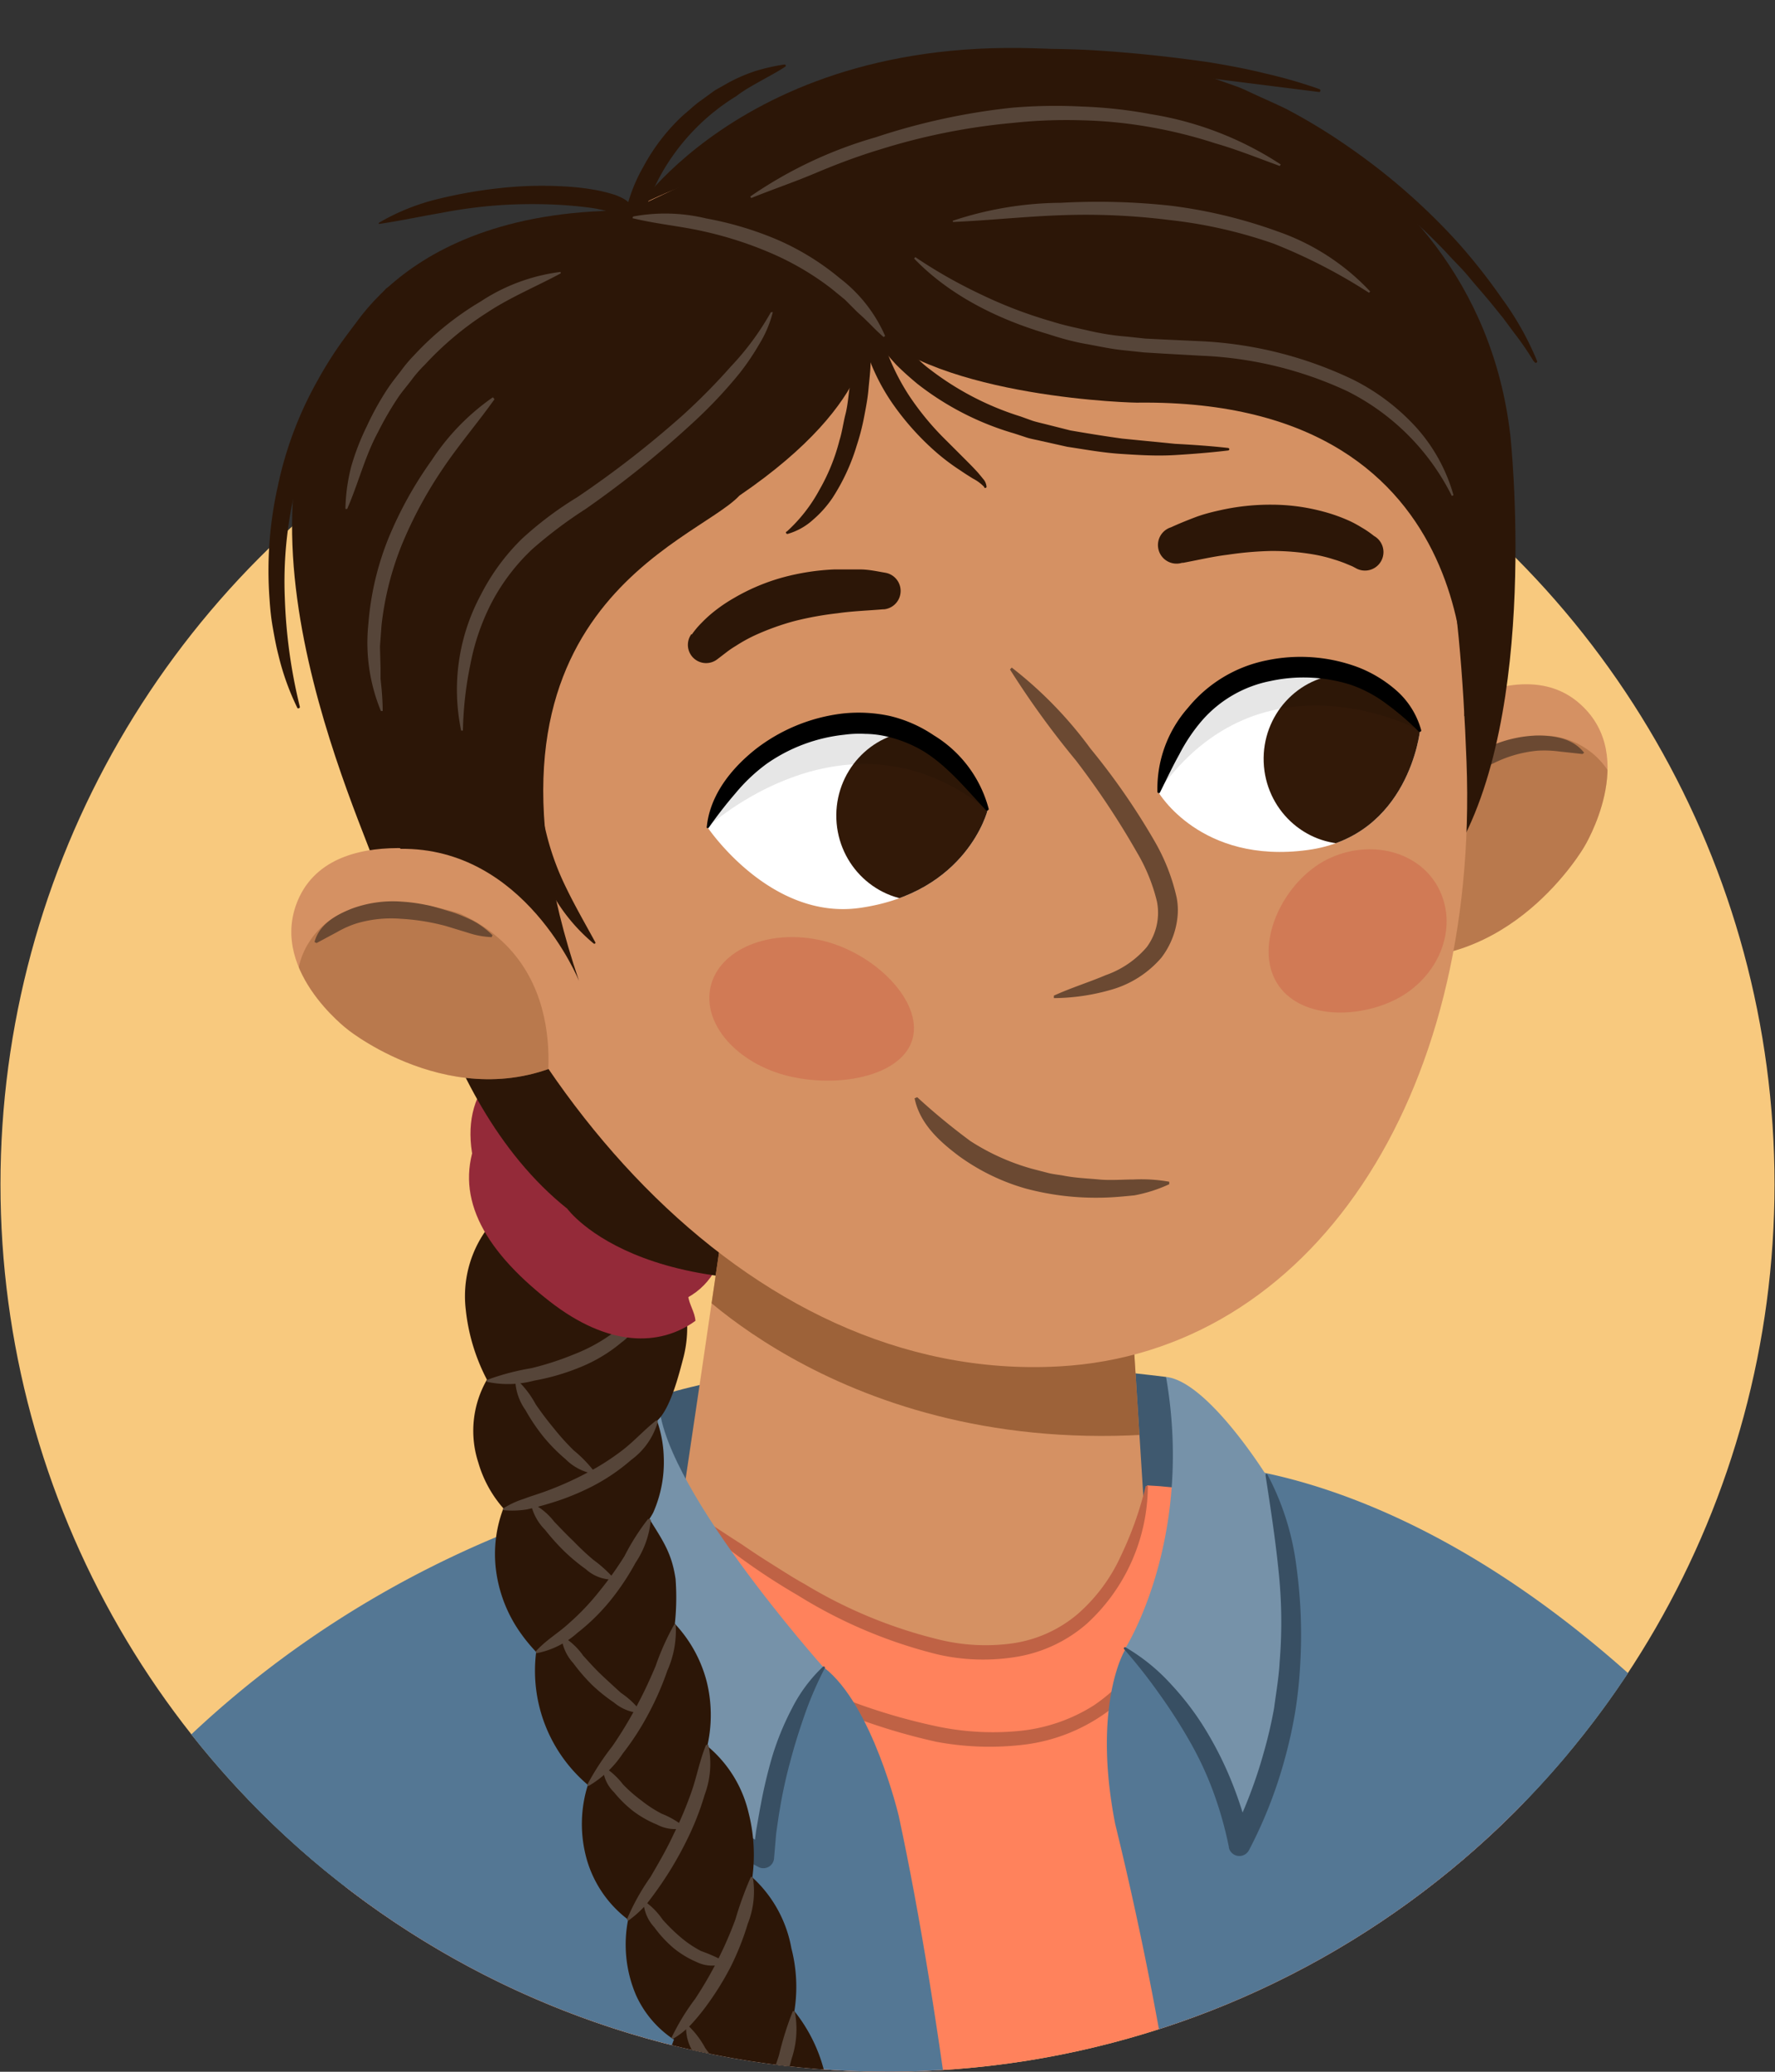 <svg xmlns="http://www.w3.org/2000/svg" xmlns:xlink="http://www.w3.org/1999/xlink" width="150" height="175" viewBox="0 0 150 175"><rect x="0" y="0" width="150" height="175" fill="#333333" stroke="none"/><defs><clipPath id="a"><path d="M0-99.34a75,75,0,0,0,75,75,75,75,0,0,0,75-75c0-41.4-32.23-98.46-73.64-98.46S0-140.74,0-99.34Z" fill="none"/></clipPath><clipPath id="b"><path d="M0,100A75,75,0,0,0,150,100c0-18.75-.76-98.54-.76-98.54L1.2,2S0,80.59,0,100Z" fill="none"/></clipPath><clipPath id="c"><path d="M61.43,101c0,.59-4.18,28.57-4.18,28.57s11.63,18.58,28.3,16.57S97,132.38,97,132.38l-1.64-25.85Z" fill="#d59163"/></clipPath><clipPath id="d"><path d="M118.27,62.39s9.71-8,15.31-2.88c4.92,4.46.31,12,.31,12s-6.31,11-17.71,9.2C116.18,80.71,109.06,71.11,118.27,62.39Z" fill="#d59163"/></clipPath><clipPath id="e"><path d="M59.79,69.88s5.28,7.89,12.88,6.81c9.06-1.29,10.79-8.25,10.79-8.25s-3.89-8.54-12.65-7.19A13.68,13.68,0,0,0,59.79,69.88Z" fill="#fff"/></clipPath><clipPath id="f"><path d="M120,61.7s-.91,8.94-9.49,10.1c-9.07,1.23-12.63-4.9-12.63-4.9s1.41-9.3,10.19-10.45S120,61.7,120,61.7Z" fill="#fff"/></clipPath><clipPath id="g"><path d="M40.62,72.68s-11.93-3.76-15.28,3C22.39,81.72,29.43,87,29.43,87s9.88,7.9,19.81,1.93C49.24,88.92,52.36,77.34,40.62,72.68Z" fill="#d59163"/></clipPath></defs><g clip-path="url(#a)"><path d="M98.09-92.8c52.12.59,61.67,109.06,58.67,121.07C146.7,68.62,61.48,58.79,44.65,57.36c-1.59-9.52-2.17-16.54-1.09-25.51C63,30.82,96.74,25,125.19,21.67c2-23.18,3.91-47.62-1-69.68C120.75-63.88,101.16-78.5,98.09-92.8Z" fill="#942b3a"/></g><g clip-path="url(#b)"><circle cx="75" cy="100.04" r="74.96" fill="#f8c97e"/><path d="M55.69,117.93s14.14-5.18,42.85-1.62l6.38,9.51-1.82,6.3s-49.64,1.77-49.63,1.43S55.69,117.93,55.69,117.93Z" fill="#3f596f"/><ellipse cx="50.51" cy="99.77" rx="8.49" ry="12.56" transform="translate(-56.06 65.9) rotate(-45.52)" fill="#942a39"/><path d="M40.2,184.31l.25-.94,11-39.16,5.09-18.85S25.44,130,4.72,159.79a176.42,176.42,0,0,0-15.49,24.52Z" fill="#547794"/><path d="M114.18,179.06s.85,2,2.31,5.25h39.59V161.78a95.35,95.35,0,0,0-10.87-12.94c-24.45-26.42-44.85-25.14-44.85-25.14l3,18.07Z" fill="#547794"/><path d="M33.64,72.47c.25.66,2.47,20.2,14.3,29.63,0,0,6.83,9.52,31,4.63l-19-28.52Z" fill="#2c1607"/><path d="M61.43,101c0,.59-4.18,28.57-4.18,28.57s11.63,18.58,28.3,16.57S97,132.38,97,132.38l-1.64-25.85Z" fill="#d59163"/><g clip-path="url(#c)"><path d="M58.74,100l-1.15,7.72S71.73,123.63,99.18,121l-2.43-14.93Z" fill="#8e562f" opacity="0.8"/></g><path d="M118.27,62.39s9.71-8,15.31-2.88c4.92,4.46.31,12,.31,12s-6.31,11-17.71,9.2C116.18,80.71,109.06,71.11,118.27,62.39Z" fill="#d59163"/><g clip-path="url(#d)"><path d="M121.52,65.93s7.37-6.49,12.78-2.51c4.76,3.5,2.21,11.44,2.21,11.44s-5,9.89-15.45,9.08C121.06,83.94,113.75,74,121.52,65.93Z" fill="#8e562f" opacity="0.4"/></g><path d="M133.73,63.69l-1.94-.21a9.65,9.65,0,0,0-1.86-.07,10.5,10.5,0,0,0-3.59,1,18.68,18.68,0,0,0-3.3,2l-1.53,1.23a7,7,0,0,1-1.74,1.09l-.13-.12a6.89,6.89,0,0,1,1.1-1.78c.46-.52,1-1,1.49-1.43s1.08-.88,1.66-1.27a16.48,16.48,0,0,1,1.84-1,10.45,10.45,0,0,1,4.14-1c1.41,0,3,.19,4,1.45Z" fill="#6b4932"/><path d="M32.33,75c0-2.19-14.34-29.26-3.75-45.06,0,0,4.45-12.48,25.1-12.15,0,0,11.57-17.66,41.74-12.94,0,0,29.17,5.83,32.21,31.89,0,0,2.6,23.6-4.85,35.65Z" fill="#2c1607"/><path d="M34.49,63.89c6.69,26.73,28.28,53,55,51.53,21.29-1.17,35.52-22.69,34.44-51.09s-6.22-53.6-48.52-52C36.71,13.79,29.9,45.53,34.49,63.89Z" fill="#d59163"/><path d="M85.5,56.39a34.2,34.2,0,0,1,6.65,6.84,58.2,58.2,0,0,1,5.47,7.91,16.8,16.8,0,0,1,1.81,4.65,5.6,5.6,0,0,1,.1,1.37,6.78,6.78,0,0,1-1.39,3.74,8.73,8.73,0,0,1-4.3,2.72,17.82,17.82,0,0,1-4.78.69l0-.21c1.47-.67,3-1.14,4.38-1.73A8.08,8.08,0,0,0,96.91,80a4.89,4.89,0,0,0,.86-3.85A15.07,15.07,0,0,0,96.08,72a68.6,68.6,0,0,0-5.17-7.78,73.94,73.94,0,0,1-5.56-7.67Z" fill="#6b4932"/><path d="M77.51,92.68A55,55,0,0,0,82,96.38a19,19,0,0,0,5.19,2.34l1.39.36c.46.12,1,.16,1.42.25,1,.18,1.92.21,2.88.3s2,0,2.93,0a13.47,13.47,0,0,1,3,.19l0,.21a12.43,12.43,0,0,1-2.94.94c-1,.1-2,.2-3.07.2a22.88,22.88,0,0,1-6.14-.78,18,18,0,0,1-5.61-2.73c-1.65-1.24-3.32-2.73-3.76-4.89Z" fill="#6b4932"/><path d="M58.46,53.6a7.15,7.15,0,0,1,.84-1,10.47,10.47,0,0,1,.85-.79A13.21,13.21,0,0,1,62,50.53a17.21,17.21,0,0,1,4.13-1.75,19.87,19.87,0,0,1,4.37-.68c.73,0,1.45,0,2.18,0s1.43.16,2.14.28a1.56,1.56,0,0,1-.13,3.09h-.1c-1.29.11-2.56.15-3.8.33a27.31,27.31,0,0,0-3.65.66,21.47,21.47,0,0,0-3.4,1.23,13,13,0,0,0-1.56.87,7.74,7.74,0,0,0-.73.49l-.6.46-.25.19a1.54,1.54,0,0,1-2.17-2.14Z" fill="#2c1607"/><path d="M114.29,47.84l-.7-.29c-.27-.1-.54-.2-.82-.28a12.5,12.5,0,0,0-1.73-.43,20.61,20.61,0,0,0-3.61-.3,29,29,0,0,0-3.69.32c-1.24.15-2.47.44-3.75.68l-.1,0a1.56,1.56,0,0,1-.93-3c.65-.3,1.32-.57,2-.83s1.38-.44,2.1-.6a19.34,19.34,0,0,1,4.38-.48,16.86,16.86,0,0,1,4.45.6,14.15,14.15,0,0,1,2.15.77c.35.16.69.35,1,.54a8.2,8.2,0,0,1,1.07.73A1.54,1.54,0,0,1,114.59,48Z" fill="#2c1607"/><path d="M59.79,69.88s5.28,7.89,12.88,6.81c9.06-1.29,10.79-8.25,10.79-8.25s-3.89-8.54-12.65-7.19A13.68,13.68,0,0,0,59.79,69.88Z" fill="#fff"/><g clip-path="url(#e)"><ellipse cx="77.74" cy="68.91" rx="7.07" ry="7.18" transform="translate(-2.55 2.99) rotate(-2.17)" fill="#321908"/><path d="M59.79,69.88s11.86-11,23.67-1.44l2.23-2.51-5.53-8.2-11.93-.57-9.37,4.56-2,7.44Z" opacity="0.1"/></g><path d="M83.36,68.48c-1.75-1.86-3.25-3.73-5.28-5a10.77,10.77,0,0,0-3.24-1.29,8.33,8.33,0,0,0-1.72-.2,9.32,9.32,0,0,0-1.75.07,14,14,0,0,0-6.6,2.47A14.7,14.7,0,0,0,62.16,67a35.88,35.88,0,0,0-2.27,2.92h0a.12.12,0,0,1-.16,0,.11.11,0,0,1,0-.1c.28-2.68,2.07-4.91,4.14-6.55a14.85,14.85,0,0,1,7.34-3,12.54,12.54,0,0,1,4,.21,11.27,11.27,0,0,1,3.7,1.63,10.36,10.36,0,0,1,4.64,6.21.11.11,0,0,1-.09.13.1.1,0,0,1-.1,0Z"/><path d="M120,61.7s-.91,8.94-9.49,10.1c-9.07,1.23-12.63-4.9-12.63-4.9s1.41-9.3,10.19-10.45S120,61.7,120,61.7Z" fill="#fff"/><g clip-path="url(#f)"><ellipse cx="113.86" cy="64.12" rx="7.07" ry="7.18" transform="translate(-2.35 4.35) rotate(-2.17)" fill="#321908"/><path d="M120,61.7s-13.37-7.27-22.12,5.2l-2.83-1.79,3.08-9.42,11.31-3.9,10.24,1.77,3,6.62Z" opacity="0.1"/></g><path d="M97.81,66.88a10.33,10.33,0,0,1,2.59-7.1,11.48,11.48,0,0,1,6.65-4,13.9,13.9,0,0,1,7.71.58,10.82,10.82,0,0,1,3.34,2.05,6.9,6.9,0,0,1,2,3.27.11.11,0,0,1-.08.13.14.14,0,0,1-.11,0h0a23.13,23.13,0,0,0-2.71-2.33,11,11,0,0,0-3-1.62,13.2,13.2,0,0,0-6.81-.34,10.31,10.31,0,0,0-5.8,3.33,14.61,14.61,0,0,0-1.94,2.89c-.56,1-1.08,2.11-1.64,3.23h0a.12.12,0,0,1-.15,0A.1.1,0,0,1,97.81,66.88Z"/><path d="M60,83.59C59.47,86.8,62.64,90.1,67.1,91s9.55-.36,10.09-3.58-3.68-7.21-8.13-8.06S60.55,80.38,60,83.59Z" fill="#cf6549" opacity="0.5"/><path d="M121.78,75.48c1.41,3.37-.47,7.44-4.18,9.11s-8.58,1.21-10-2.16,1.19-8.38,4.9-10S120.38,72.11,121.78,75.48Z" fill="#cf6549" opacity="0.5"/><path d="M40.62,72.68s-11.93-3.76-15.28,3C22.39,81.72,29.43,87,29.43,87s9.88,7.9,19.81,1.93C49.24,88.92,52.36,77.34,40.62,72.68Z" fill="#d59163"/><g clip-path="url(#g)"><path d="M38.89,77.18s-9.22-3.27-12.8,2.45c-3.14,5,2.13,11.45,2.13,11.45s8.23,7.33,17.66,2.67C45.88,93.75,49.07,81.81,38.89,77.18Z" fill="#8e562f" opacity="0.4"/></g><path d="M26.58,79.57c.4-1.51,1.83-2.29,3.13-2.81a10,10,0,0,1,4.22-.6,14.4,14.4,0,0,1,2.09.28c.69.13,1.35.36,2,.55s1.3.47,1.92.77A7,7,0,0,1,41.62,79l-.07.16a7.17,7.17,0,0,1-2-.37l-1.87-.57a18.57,18.57,0,0,0-3.8-.61,10.33,10.33,0,0,0-3.72.38,8.53,8.53,0,0,0-1.69.75l-1.72.92Z" fill="#6b4932"/><path d="M73.33,27.52s1.19,6.14-10.84,14.34c-3.73,4-24.17,9.69-13.56,41,0,0-4.54-11.3-15.1-11.16L29.64,40,45.71,21.31,72.39,8.71l35.62,3,15.22,14.56,1.85,24.27,1.28,7.59-2.62,2.37s2.77-26.81-27.52-26.49C96.22,34.05,79.19,33.66,73.33,27.52Z" fill="#2c1607"/><path d="M52,18c.05.14.08.12,0,.1l-.18-.08a5.24,5.24,0,0,0-.52-.18,11.06,11.06,0,0,0-1.2-.26c-.83-.12-1.68-.2-2.54-.26a42.35,42.35,0,0,0-5.16,0,40.61,40.61,0,0,0-5.14.67c-1.71.29-3.41.66-5.18.92A.11.11,0,0,1,32,18.9a.12.12,0,0,1,.05-.1,18.43,18.43,0,0,1,5-2,39.54,39.54,0,0,1,5.29-.92,32.31,32.31,0,0,1,5.39-.13,20.85,20.85,0,0,1,2.71.32,13.69,13.69,0,0,1,1.37.34,4.71,4.71,0,0,1,.72.29,2.81,2.81,0,0,1,.39.23,1.31,1.31,0,0,1,.47.59.73.73,0,0,1-.42.94A.75.75,0,0,1,52,18Z" fill="#2c1607"/><path d="M52.68,18.94a13.91,13.91,0,0,1,1.69-4.86A16.74,16.74,0,0,1,57.45,10c.3-.3.64-.56.95-.84a9.37,9.37,0,0,1,1-.79l1-.73L61.53,7a13.89,13.89,0,0,1,2.31-1,16.89,16.89,0,0,1,2.44-.55.1.1,0,0,1,.12.09.09.09,0,0,1-.05.1h0c-.7.46-1.42.83-2.11,1.22s-1.4.78-2,1.25a18.19,18.19,0,0,0-6.42,6.7,22.55,22.55,0,0,0-1,2.11,16.26,16.26,0,0,0-.67,2.17v.07a.73.73,0,0,1-.86.56A.72.72,0,0,1,52.68,18.94Z" fill="#2c1607"/><path d="M73.56,24.44a11.91,11.91,0,0,0,2,3.68,17.86,17.86,0,0,0,1.4,1.62c.52.49,1,1,1.6,1.44a24.49,24.49,0,0,0,7.69,4l1,.36c.35.11.71.19,1.07.28l2.14.54c1.46.25,2.92.49,4.39.69l4.45.44c1.49.08,3,.18,4.49.35h0a.12.12,0,0,1,.1.11.13.13,0,0,1-.09.1c-1.5.18-3,.3-4.53.39s-3,0-4.55-.1-3-.37-4.53-.6l-2.24-.5c-.37-.09-.75-.15-1.12-.26l-1.1-.36a24.22,24.22,0,0,1-8.22-4.21c-.6-.5-1.17-1-1.75-1.58A18.83,18.83,0,0,1,74.25,29a12.39,12.39,0,0,1-2.11-4.31.73.73,0,0,1,1.4-.38Z" fill="#2c1607"/><path d="M66.48,44.91a13.27,13.27,0,0,0,2.77-3.54,16.52,16.52,0,0,0,1.69-4.17c.23-.72.32-1.48.51-2.22s.24-1.51.35-2.26L72,30.43c0-.77.06-1.54.12-2.31v0a.73.73,0,0,1,1.45,0c0,.8,0,1.59,0,2.39s-.11,1.6-.18,2.4-.23,1.59-.38,2.38a19.16,19.16,0,0,1-.61,2.34,17.14,17.14,0,0,1-2.05,4.43,9.24,9.24,0,0,1-1.64,1.84,5.38,5.38,0,0,1-2.15,1.2.11.11,0,0,1-.13-.08.09.09,0,0,1,0-.1Z" fill="#2c1607"/><path d="M83.16,41.12a3.57,3.57,0,0,0-.93-.69c-.36-.22-.72-.45-1.07-.69a18.18,18.18,0,0,1-2.06-1.55,22.66,22.66,0,0,1-3.51-3.87A17.34,17.34,0,0,1,73.2,29.6a16.75,16.75,0,0,1-.83-5.21.73.73,0,0,1,1.45-.06v0a20.06,20.06,0,0,0,.91,4.75,18.87,18.87,0,0,0,2.11,4.36A23.52,23.52,0,0,0,80,37.24L81.76,39c.3.3.6.61.89.93.14.17.28.33.42.51a1.13,1.13,0,0,1,.3.68.09.09,0,0,1-.09.09.09.09,0,0,1-.08,0Z" fill="#2c1607"/><path d="M25.14,59.82a21.58,21.58,0,0,1-1.61-4.48c-.2-.77-.34-1.55-.48-2.34s-.22-1.58-.27-2.37a32.49,32.49,0,0,1,.69-9.53,31.15,31.15,0,0,1,3.39-9,32.59,32.59,0,0,1,2.6-4c.95-1.29,2.06-2.44,3.1-3.65a.72.72,0,0,1,1.11.93l-.05.06-1.47,1.78A18.93,18.93,0,0,0,30.72,29a37.24,37.24,0,0,0-2.45,3.88,33.28,33.28,0,0,0-4.2,17.64,44.3,44.3,0,0,0,1.27,9.18h0a.1.1,0,0,1-.08.12A.11.11,0,0,1,25.14,59.82Z" fill="#2c1607"/><path d="M129.59,30.49a25.59,25.59,0,0,0-1.67-2.42l-.89-1.2-.94-1.16c-.62-.77-1.29-1.5-1.92-2.27s-1.36-1.45-2-2.17a53.86,53.86,0,0,0-9.06-7.6c-1.62-1.14-3.37-2-5.09-3-.88-.43-1.78-.82-2.68-1.24-.45-.19-.89-.42-1.35-.59l-1.39-.49A50.05,50.05,0,0,0,91.09,5.65h0a.72.72,0,0,1,.18-1.43,47.08,47.08,0,0,1,11.9,2.61l1.44.51c.47.18.93.41,1.39.62.93.43,1.86.83,2.77,1.28a49.29,49.29,0,0,1,5.21,3.18,53.59,53.59,0,0,1,9.16,8,49.45,49.45,0,0,1,3.76,4.76,25.07,25.07,0,0,1,3,5.33.1.1,0,0,1-.06.12.08.08,0,0,1-.11,0Z" fill="#2c1607"/><path d="M111.46,7.77l-9.53-1.2c-3.17-.39-6.35-.66-9.53-.79S86,5.7,82.88,5.92a62.36,62.36,0,0,0-9.35,1.49h0A.72.72,0,0,1,73.14,6a50.76,50.76,0,0,1,9.62-1.69,76.89,76.89,0,0,1,9.72-.06c3.22.2,6.44.54,9.63,1,1.59.26,3.18.55,4.75.94a41.82,41.82,0,0,1,4.65,1.34.1.1,0,0,1,.06.14A.09.09,0,0,1,111.46,7.77Z" fill="#2c1607"/><path d="M53.5,18.29a14.75,14.75,0,0,1,6.17.16,28.4,28.4,0,0,1,6,1.79,21.83,21.83,0,0,1,5.31,3.27,12.36,12.36,0,0,1,3.82,4.87l-.13.09c-.4-.35-.76-.7-1.11-1.06L73,26.86l-.55-.5L71.4,25.31l-1.15-.94a23.65,23.65,0,0,0-5.12-3,31.89,31.89,0,0,0-5.68-1.83c-2-.45-3.94-.61-6-1.11Z" fill="#564539"/><path d="M47.39,23.09c-2.1,1.13-4.23,2-6.19,3.29a26.65,26.65,0,0,0-5.31,4.44,10.74,10.74,0,0,0-1.13,1.3c-.35.46-.73.9-1.06,1.37a27.14,27.14,0,0,0-1.75,3c-1.11,2.05-1.65,4.29-2.61,6.5l-.15,0a15.51,15.51,0,0,1,.49-3.58A20.66,20.66,0,0,1,31,36a23.91,23.91,0,0,1,1.76-3.17c.34-.51.73-1,1.09-1.46A12,12,0,0,1,35,30a25.11,25.11,0,0,1,5.63-4.54,15.8,15.8,0,0,1,6.74-2.49Z" fill="#564539"/><path d="M63.4,16.6a36.21,36.21,0,0,1,10.59-5A55,55,0,0,1,85.51,9.1,43,43,0,0,1,91.41,9a38.75,38.75,0,0,1,5.88.65,28.11,28.11,0,0,1,10.94,4.24l-.08.13c-1.84-.67-3.62-1.39-5.47-1.92a39.88,39.88,0,0,0-5.58-1.38,38,38,0,0,0-5.73-.56,42.47,42.47,0,0,0-5.75.22,53.9,53.9,0,0,0-11.3,2.26c-1.85.56-3.65,1.24-5.45,2S65.28,16,63.48,16.73Z" fill="#564539"/><path d="M77.35,21.72a41.77,41.77,0,0,0,5.59,3.17,37.84,37.84,0,0,0,6,2.28c1,.32,2.06.53,3.1.77s2.1.41,3.16.49l1.59.17,1.6.08,3.26.15a33.41,33.41,0,0,1,12.72,3.25,18.3,18.3,0,0,1,5.29,4,14.36,14.36,0,0,1,3.17,5.75l-.14.06a19.75,19.75,0,0,0-8.82-8.84,32.23,32.23,0,0,0-12.31-3l-3.22-.18-1.65-.1L95,29.59c-1.09-.1-2.17-.35-3.25-.54s-2.14-.49-3.18-.83C84.42,27,80.29,25,77.25,21.84Z" fill="#564539"/><path d="M65.31,26.36a9.62,9.62,0,0,1-1.14,2.7,21.1,21.1,0,0,1-1.64,2.43,39.08,39.08,0,0,1-4,4.24A85,85,0,0,1,49.48,43,37.57,37.57,0,0,0,45,46.37,17.12,17.12,0,0,0,41.6,50.8a19.08,19.08,0,0,0-1.84,5.27,30.17,30.17,0,0,0-.64,5.64l-.15,0a16.9,16.9,0,0,1,1.65-11.44,18.1,18.1,0,0,1,3.51-4.78A29.77,29.77,0,0,1,48.78,42a84.31,84.31,0,0,0,9-7,52.7,52.7,0,0,0,4-4.06,23,23,0,0,0,3.36-4.56Z" fill="#564539"/><path d="M80.51,18.65a29.5,29.5,0,0,1,9.15-1.52,56.69,56.69,0,0,1,9.3.25A41.65,41.65,0,0,1,108,19.56a19.42,19.42,0,0,1,7.79,5.06l-.1.11a46.23,46.23,0,0,0-8.06-4.15,39.89,39.89,0,0,0-8.85-2,56.44,56.44,0,0,0-9.1-.4c-3,.1-6.08.44-9.15.57Z" fill="#564539"/><path d="M41.79,33.72c-1.42,2-3,3.83-4.35,5.84A35.6,35.6,0,0,0,34,45.91a25.58,25.58,0,0,0-1.76,6.93l-.13,1.79.05,1.79v.9l.09.9c.05.6.09,1.21.09,1.84l-.15,0a15.13,15.13,0,0,1-1.06-7.36,24.32,24.32,0,0,1,1.72-7.29,32.52,32.52,0,0,1,3.63-6.53,19.39,19.39,0,0,1,5.17-5.32Z" fill="#564539"/><path d="M45.31,60.09c0,1.74,0,3.45.06,5.14a29.11,29.11,0,0,0,.76,5A22.38,22.38,0,0,0,47.85,75c.74,1.53,1.59,3,2.44,4.56a.1.1,0,0,1,0,.14.11.11,0,0,1-.12,0,15,15,0,0,1-3.43-4.08,22.81,22.81,0,0,1-2.05-5,24.56,24.56,0,0,1-.88-5.3A36.23,36.23,0,0,1,43.86,60a.73.73,0,0,1,1.45.07Z" fill="#2c1607"/><path d="M135.45,181.34c-.72-5.38-1.4-9.83-2-13-3.9-19.83-14.14-41.81-36.51-42.87,0,0-2.75,30.63-39.66,1.5-1-.77-29.54,1.92-30.09,52.56,0,.58,0,1.18,0,1.77Z" fill="#ff825c"/><path d="M97,125.52a15.85,15.85,0,0,1-5.15,11.63,12,12,0,0,1-6,2.81,17.22,17.22,0,0,1-6.56-.2,40.83,40.83,0,0,1-11.86-5,54.43,54.43,0,0,1-10.24-7.67l.1-.12c1.83,1.1,3.56,2.32,5.35,3.45.87.6,1.75,1.18,2.65,1.74s1.78,1.14,2.7,1.64a40.18,40.18,0,0,0,11.56,4.74,16.51,16.51,0,0,0,6.1.26,10.9,10.9,0,0,0,5.44-2.48,14.47,14.47,0,0,0,3.63-4.89,29.62,29.62,0,0,0,2.1-5.91Z" fill="#bf6245"/><path d="M99.72,132.82A15,15,0,0,1,86.28,147.4a24.38,24.38,0,0,1-7.14-.27,51.69,51.69,0,0,1-13.23-4.9,63.69,63.69,0,0,1-11.76-7.63l.09-.13c2.07,1.09,4,2.31,6.08,3.43,1,.6,2,1.17,3,1.72s2,1.13,3.07,1.62a50.12,50.12,0,0,0,13,4.63,23,23,0,0,0,6.76.34,14.4,14.4,0,0,0,6.29-2.16A15,15,0,0,0,97,139.14a24.51,24.51,0,0,0,2.62-6.33Z" fill="#bf6245"/><path d="M100,184.31h40.21c-1.07-8.73-2.1-15.29-3-18.13,0,0-1.08-36.83-36.22-40.21-1-.09-2.08,8.16-5.75,13.14-.64.85-2.8,5.76-1,14.95A297.83,297.83,0,0,1,100,184.31Z" fill="#547794"/><path d="M80.78,183c-1.39-11-3-21.1-4.83-29.61,0,0-2.21-9.37-6.3-12.52C65.32,137.57,55.1,132.27,54,125c0,0-23.19,7.27-29.42,20.64,0,0-7.15,3.52-6.6,37.38Z" fill="#547794"/><path d="M55.69,117.93c-5.74.83-8.81,10.15-8.81,10.15s5.92,23.14,17.63,28.83c1.13-11.47,5.14-16,5.14-16S55.24,124.8,55.69,117.93Z" fill="#7692a9"/><path d="M98.54,116.31c3.52.36,8.47,8.31,8.47,8.31s6,15.55-2.3,31.22a30,30,0,0,0-9.61-16.62S100.93,130.07,98.54,116.31Z" fill="#7692a9"/><path d="M47,128.05c1.25,2.64,2.29,5.3,3.36,7.95A71,71,0,0,0,54,143.74a42.61,42.61,0,0,0,4.66,7,20.09,20.09,0,0,0,6.26,5.31l-1.3.72.28-2.14c.13-.71.24-1.42.38-2.13a40.87,40.87,0,0,1,1-4.2,23.43,23.43,0,0,1,1.65-4,12.77,12.77,0,0,1,2.6-3.5.11.11,0,0,1,.16,0,.11.11,0,0,1,0,.13v0a30.13,30.13,0,0,0-1.66,3.83c-.46,1.31-.88,2.63-1.24,4a39.84,39.84,0,0,0-.89,4.07c-.12.68-.21,1.37-.31,2.06L65.41,157h0a.9.9,0,0,1-1,.8.75.75,0,0,1-.3-.09A21.55,21.55,0,0,1,57.18,152a43.9,43.9,0,0,1-4.81-7.41,74.12,74.12,0,0,1-3.52-8,32.74,32.74,0,0,1-2.09-8.47.13.13,0,0,1,.11-.13A.14.14,0,0,1,47,128.05Z" fill="#384f63"/><path d="M107.12,124.58a22.45,22.45,0,0,1,2.44,7.77,42.22,42.22,0,0,1,.32,8.18,37.56,37.56,0,0,1-.43,4.09,39.31,39.31,0,0,1-.89,4,38.12,38.12,0,0,1-3,7.64.92.92,0,0,1-1.23.42.9.9,0,0,1-.48-.61l0-.05a31.51,31.51,0,0,0-1.28-4.56,28,28,0,0,0-2-4.32,44.7,44.7,0,0,0-2.56-4c-.92-1.31-1.91-2.57-3-3.82h0a.1.1,0,0,1,0-.16.11.11,0,0,1,.13,0A16.27,16.27,0,0,1,99,142.31a23.68,23.68,0,0,1,3,4,29.9,29.9,0,0,1,2.21,4.51,31.79,31.79,0,0,1,1.46,4.81l-1.73-.25a39.62,39.62,0,0,0,2.84-7.29,37.63,37.63,0,0,0,.89-3.81c.17-1.3.4-2.59.47-3.9a41.29,41.29,0,0,0-.11-7.86c-.27-2.62-.67-5.22-1.08-7.88h0a.12.12,0,0,1,.1-.14A.14.14,0,0,1,107.12,124.58Z" fill="#384f63"/><path d="M39.36,110.62a9.61,9.61,0,0,1,3.34-8.47c3.85,5.15,9.37,8.89,15.34,9.16a10.23,10.23,0,0,1-.27,3.3c-.4,1.53-1.05,4.08-2.05,5.21l-.19.2a10.28,10.28,0,0,1,.56,3,10.55,10.55,0,0,1-.88,4.73c-.1.2-.22.38-.33.56,1.13,1.82,1.89,2.87,2.21,5.06a20.92,20.92,0,0,1-.06,3.79A11.24,11.24,0,0,1,59.71,142a11.73,11.73,0,0,1,.08,5.4l0,.1a10.39,10.39,0,0,1,3.46,5.58,14.49,14.49,0,0,1,.33,5.5,10.66,10.66,0,0,1,3.3,6,13,13,0,0,1,.25,5.3,13.32,13.32,0,0,1,2.66,5.68,12.17,12.17,0,0,1-.74,7.8c2.52.47,3.39,4.77,2.65,6.42a11.64,11.64,0,0,1,2.25,5.65,8.31,8.31,0,0,1-.36,3.5,11,11,0,0,1,1.7,5.74,10.38,10.38,0,0,1-.6,4c.85,1.8,1.9,3.43,1.81,5.87-.11,3.39-1.76,6.59-6.54,5.76-4.93-.26-4.88-6-4.88-6a6.91,6.91,0,0,1,1.56-4.48c-.73-1.18-1.89-2.62-2.14-3.95a10.55,10.55,0,0,1,0-4.44,13.54,13.54,0,0,1-1-1.63,11.53,11.53,0,0,1-1.41-5.2,10.05,10.05,0,0,1,.3-2.52c-1.63-.44-3.54-5-2-8.41l-.18-.16c-1.26-1.23-3-3.18-3.52-5a9.41,9.41,0,0,1,.27-6.24l-.16-.09a8.84,8.84,0,0,1-3.06-3.67,10.88,10.88,0,0,1-.66-6.36,9.73,9.73,0,0,1-3.5-5.11,11,11,0,0,1,.1-6.27,12.63,12.63,0,0,1-4.37-11.23,14,14,0,0,1-1.49-1.85,11.73,11.73,0,0,1-1.93-5.28,10.85,10.85,0,0,1,.65-5,10.09,10.09,0,0,1-2.12-3.87,8.65,8.65,0,0,1,.73-7A16.43,16.43,0,0,1,39.36,110.62Z" fill="#2c1607"/><path d="M41.13,116.57a20.47,20.47,0,0,1,3.77-1,24.82,24.82,0,0,0,3.63-1.18,14.11,14.11,0,0,0,3.28-1.8,30.48,30.48,0,0,0,2.68-2.66l.14.06a5.5,5.5,0,0,1-2.14,3.43A13,13,0,0,1,49,115.5a18.91,18.91,0,0,1-3.86,1.12,8.53,8.53,0,0,1-4,.1Z" fill="#564539"/><path d="M40.34,96.13c4.51,6.84,8.26,10.56,17.81,13.31.08.74.57,1.38.62,2.13-3,2.17-7.35,2.24-12.34-1.66C40.6,105.35,38.36,100.81,40.34,96.13Z" fill="#942a39"/><path d="M67.16,169.89a7.82,7.82,0,0,1-.26,4,19.4,19.4,0,0,1-1.37,3.78,17.74,17.74,0,0,1-2.12,3.42,8.16,8.16,0,0,1-3,2.67l-.1-.11a29.42,29.42,0,0,1,2.21-3.19,22.16,22.16,0,0,0,1.9-3.31,26,26,0,0,0,1.41-3.55A26.83,26.83,0,0,1,67,169.88Z" fill="#564539"/><path d="M63.62,158.58a7.35,7.35,0,0,1-.43,3.92,22.81,22.81,0,0,1-1.46,3.67,24.94,24.94,0,0,1-2.09,3.34A18.29,18.29,0,0,1,58.41,171a6.94,6.94,0,0,1-1.56,1.23l-.11-.09a19.26,19.26,0,0,1,2-3.29,32.34,32.34,0,0,0,1.9-3.27,31.22,31.22,0,0,0,1.51-3.46,29.41,29.41,0,0,1,1.31-3.59Z" fill="#564539"/><path d="M59.86,147.39a7.53,7.53,0,0,1-.31,4.21A23.52,23.52,0,0,1,58,155.52a29.78,29.78,0,0,1-2.12,3.62q-.59.86-1.23,1.68a8.78,8.78,0,0,1-1.56,1.42l-.12-.09a19,19,0,0,1,2-3.6c.68-1.17,1.36-2.33,1.93-3.56a31.65,31.65,0,0,0,1.56-3.71c.44-1.28.67-2.57,1.2-3.88Z" fill="#564539"/><path d="M57.1,137.2a8.32,8.32,0,0,1-.71,3.93,24.63,24.63,0,0,1-1.6,3.65,22.83,22.83,0,0,1-2.17,3.35,8.75,8.75,0,0,1-2.9,2.74l-.1-.1a22.17,22.17,0,0,1,2.13-3.27,34.14,34.14,0,0,0,2-3.29c.61-1.12,1.15-2.29,1.65-3.47A21.45,21.45,0,0,1,57,137.18Z" fill="#564539"/><path d="M55,128.37A7.76,7.76,0,0,1,53.71,132a21,21,0,0,1-2.15,3.22,17.33,17.33,0,0,1-2.77,2.71,7.22,7.22,0,0,1-3.46,1.72l-.07-.14c.9-1,1.94-1.57,2.84-2.41a20.37,20.37,0,0,0,2.52-2.65,29,29,0,0,0,2.15-3,19.64,19.64,0,0,1,2-3.15Z" fill="#564539"/><path d="M55.6,120.05a6,6,0,0,1-2.25,3.26,16.5,16.5,0,0,1-3.28,2.23A21.26,21.26,0,0,1,46.42,127c-.63.19-1.26.36-1.9.5a7.67,7.67,0,0,1-2,.06l0-.14a7.45,7.45,0,0,1,1.77-.82c.59-.23,1.2-.4,1.79-.62a27.7,27.7,0,0,0,3.43-1.52,20.54,20.54,0,0,0,3.14-2c1-.78,1.78-1.67,2.82-2.49Z" fill="#564539"/><path d="M58.11,171.06A7.46,7.46,0,0,1,59.6,173a16.07,16.07,0,0,0,1.49,1.79,9.71,9.71,0,0,0,1.75,1.45,15.06,15.06,0,0,1,2,1.23l0,.13a3.37,3.37,0,0,1-2.5-.48,8.66,8.66,0,0,1-2.06-1.54,10.7,10.7,0,0,1-1.53-2,3.79,3.79,0,0,1-.77-2.4Z" fill="#564539"/><path d="M54.45,160.58A6.21,6.21,0,0,1,56,162.15a15.25,15.25,0,0,0,1.52,1.49,9.44,9.44,0,0,0,1.72,1.16,13.71,13.71,0,0,1,2,.89v.14a2.92,2.92,0,0,1-2.37-.1,8.06,8.06,0,0,1-2-1.22,10.24,10.24,0,0,1-1.58-1.72,3.42,3.42,0,0,1-.91-2.14Z" fill="#564539"/><path d="M51.05,149.26a6.07,6.07,0,0,1,1.59,1.46,12.47,12.47,0,0,0,1.55,1.36,10.8,10.8,0,0,0,1.72,1.12,7.21,7.21,0,0,1,1.87,1.08l0,.14a3.25,3.25,0,0,1-2.26-.3,8.89,8.89,0,0,1-2-1.13,9.87,9.87,0,0,1-1.63-1.6,3.1,3.1,0,0,1-.94-2.07Z" fill="#564539"/><path d="M47.59,138.26a5.62,5.62,0,0,1,1.69,1.59c.51.56,1,1.11,1.55,1.63s1.08,1,1.65,1.52a7,7,0,0,1,1.67,1.57l-.06.13a3.83,3.83,0,0,1-2.22-.9A14,14,0,0,1,50,142.29a15.51,15.51,0,0,1-1.55-1.8,3.9,3.9,0,0,1-1-2.16Z" fill="#564539"/><path d="M45,127a5.52,5.52,0,0,1,1.83,1.53c.54.56,1.07,1.12,1.63,1.65a22.48,22.48,0,0,0,1.67,1.57,10.71,10.71,0,0,1,1.72,1.55l-.05.13a3.4,3.4,0,0,1-2.29-.88A16.4,16.4,0,0,1,47.65,131a19.3,19.3,0,0,1-1.6-1.79,4.39,4.39,0,0,1-1.17-2.11Z" fill="#564539"/><path d="M43.67,116.54a8,8,0,0,1,1.6,2.08c.48.7,1,1.39,1.51,2a20.29,20.29,0,0,0,1.7,1.89,10.7,10.7,0,0,1,1.8,1.87l-.07.12a4.41,4.41,0,0,1-2.41-1.24,14.44,14.44,0,0,1-1.9-1.93,16.41,16.41,0,0,1-1.5-2.23,4.67,4.67,0,0,1-.86-2.56Z" fill="#564539"/></g></svg>